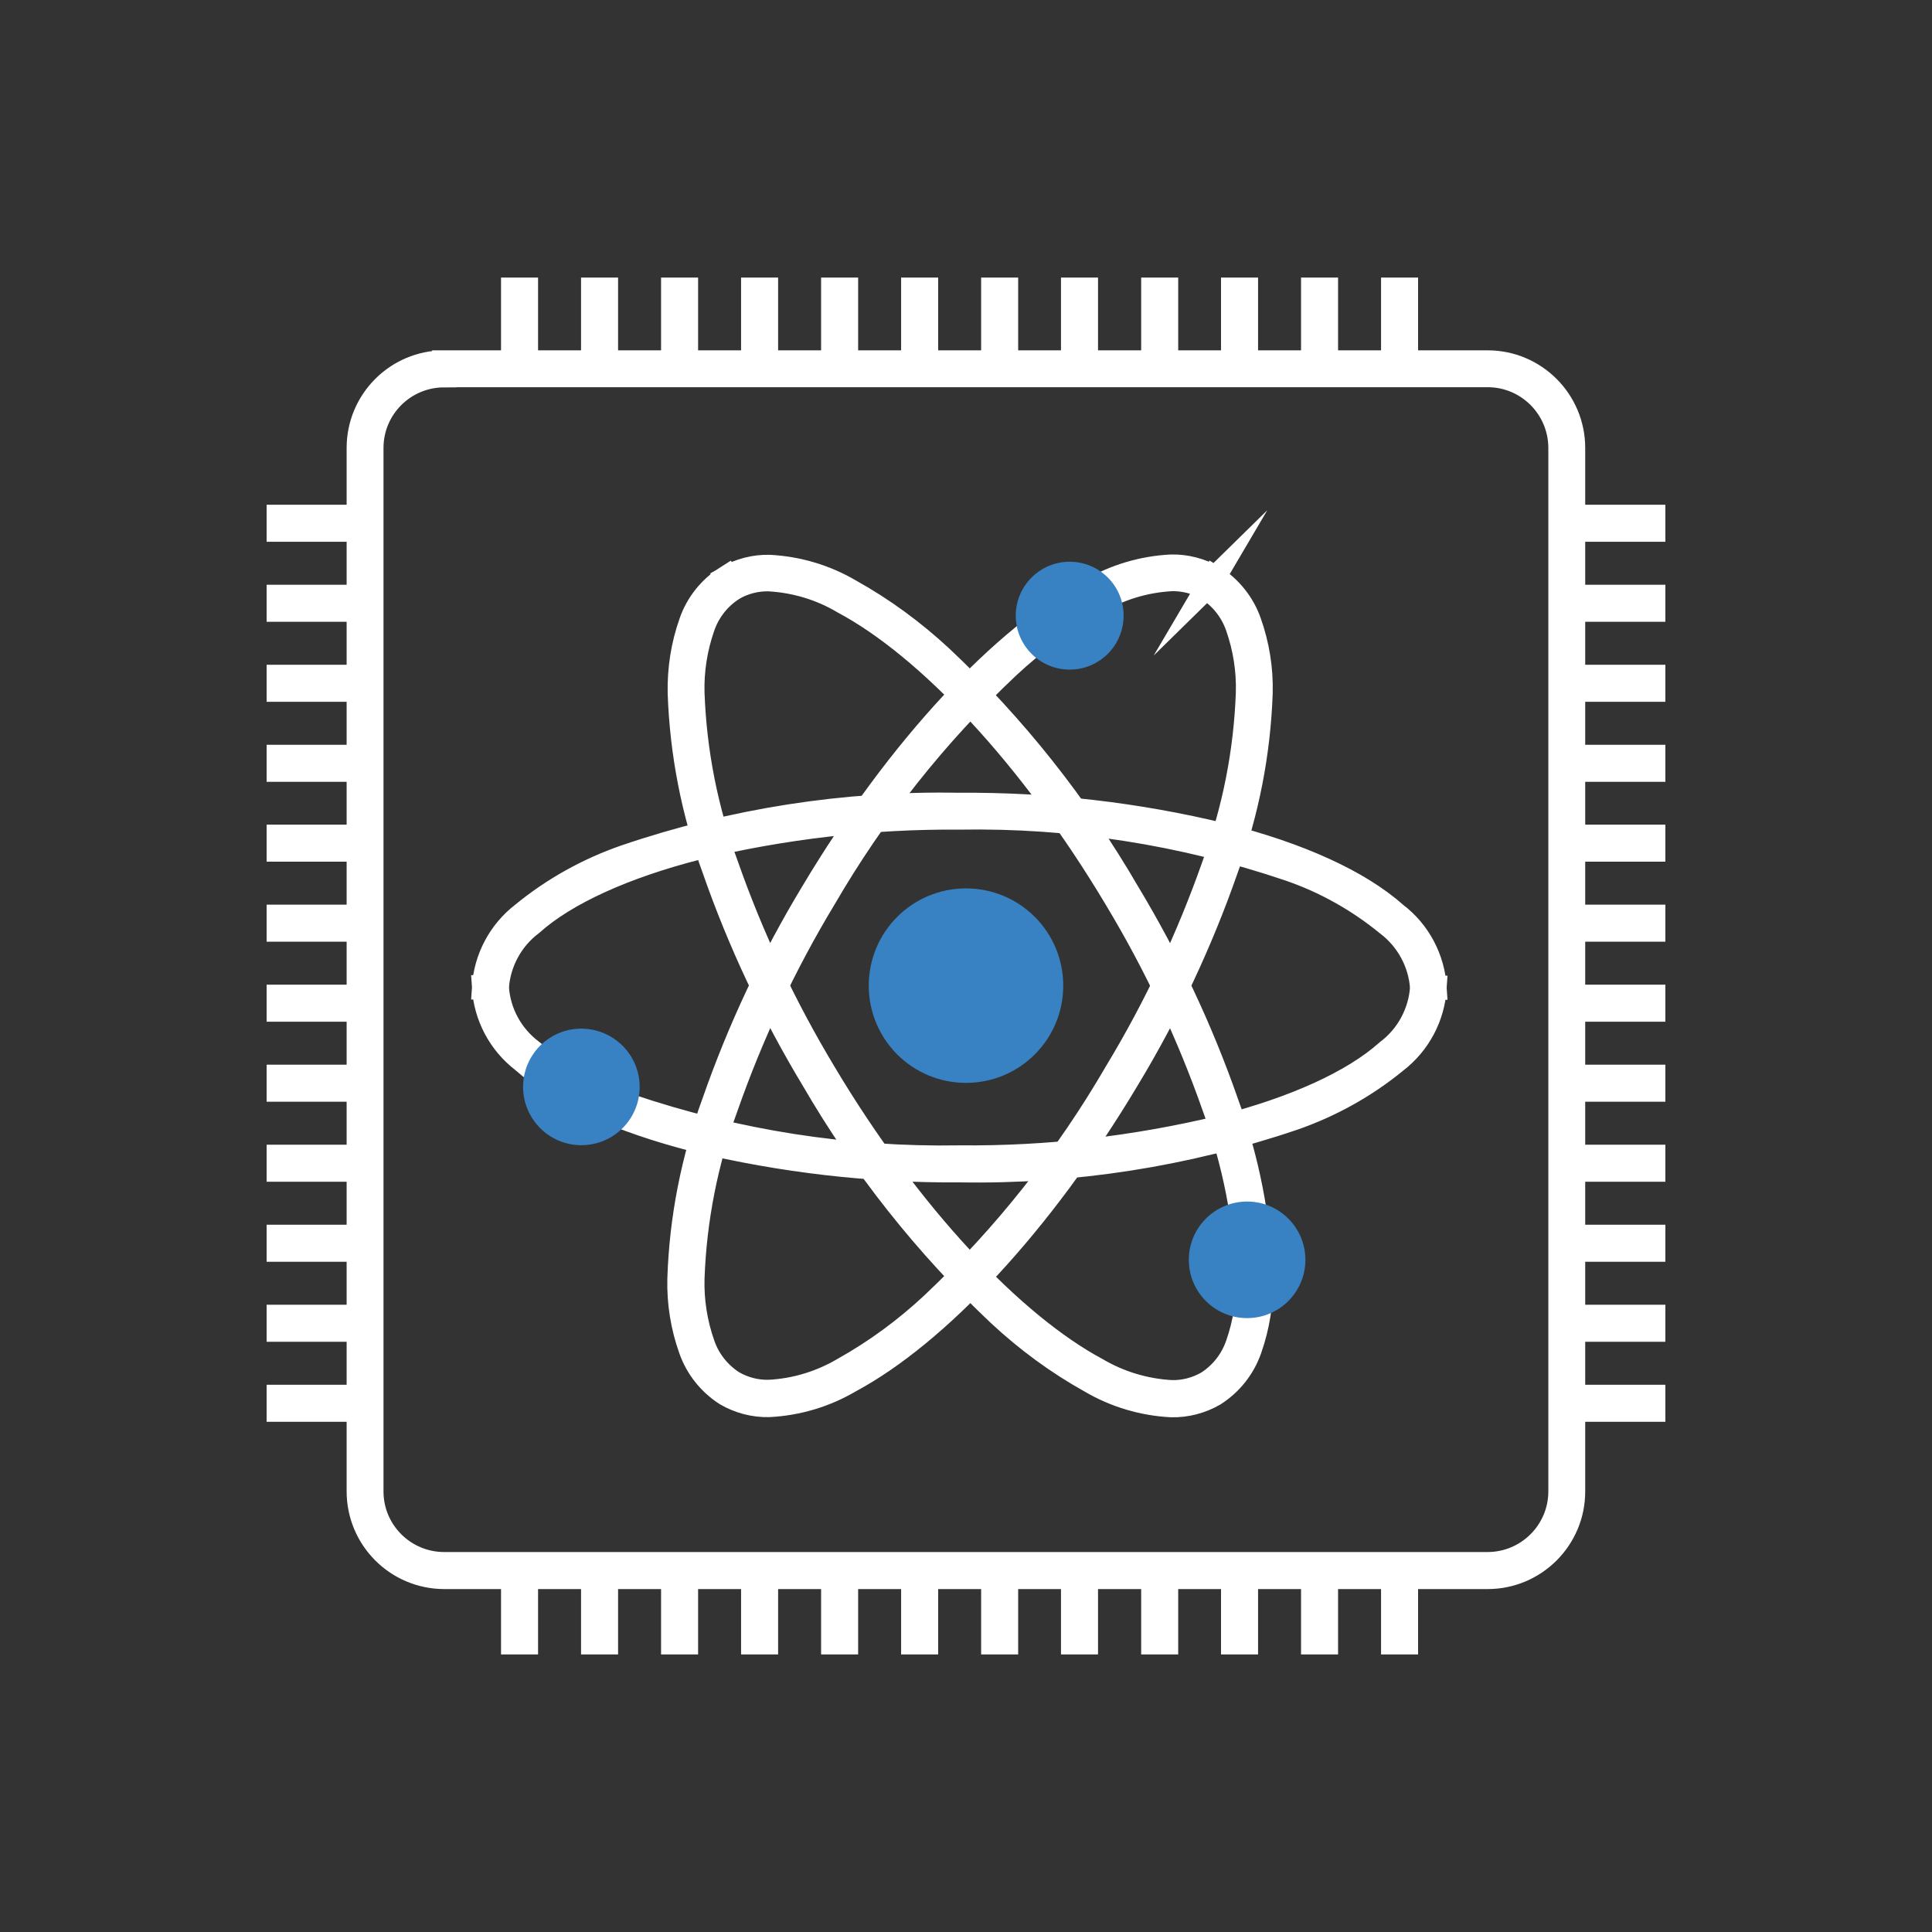 <?xml version="1.0" encoding="UTF-8"?> <svg xmlns="http://www.w3.org/2000/svg" id="Quantum_computing" viewBox="0 0 120 120"><rect x="0" y="0" width="120" height="120" fill="#333333" stroke="none"/><defs><style>.cls-1{fill:#fff;stroke:#fff;stroke-miterlimit:10;stroke-width:1.5px;}.cls-2{fill:#3881c3;}</style></defs><g id="Layer_376"><path id="Path_73429" class="cls-1" d="m27.59,22.9v.4h64.81c2.49,0,4.51,2.02,4.52,4.51h0v64.82c0,2.49-2.02,4.51-4.51,4.52H27.59c-2.49,0-4.52-2.02-4.52-4.51h0V27.82c0-2.49,2.02-4.51,4.52-4.51h0v-.8c-2.93,0-5.31,2.38-5.31,5.31v64.81c0,2.93,2.37,5.31,5.3,5.32h64.82c2.93,0,5.31-2.38,5.31-5.31h0V27.82c0-2.93-2.38-5.31-5.31-5.31H27.59v.4Z"></path></g><g id="Layer_375"><rect id="Rectangle_150619" class="cls-1" x="31.87" y="17.99" width=".8" height="4.97"></rect></g><g id="Layer_374"><rect id="Rectangle_150620" class="cls-1" x="36.84" y="17.99" width=".8" height="4.97"></rect></g><g id="Layer_373"><rect id="Rectangle_150621" class="cls-1" x="41.81" y="17.99" width=".8" height="4.97"></rect></g><g id="Layer_372"><rect id="Rectangle_150622" class="cls-1" x="46.78" y="17.99" width=".8" height="4.97"></rect></g><g id="Layer_371"><rect id="Rectangle_150623" class="cls-1" x="51.75" y="17.99" width=".8" height="4.97"></rect></g><g id="Layer_370"><rect id="Rectangle_150624" class="cls-1" x="56.72" y="17.99" width=".8" height="4.97"></rect></g><g id="Layer_369"><rect id="Rectangle_150625" class="cls-1" x="61.69" y="17.99" width=".8" height="4.97"></rect></g><g id="Layer_368"><rect id="Rectangle_150626" class="cls-1" x="66.65" y="17.99" width=".8" height="4.97"></rect></g><g id="Layer_367"><rect id="Rectangle_150627" class="cls-1" x="71.63" y="17.99" width=".8" height="4.97"></rect></g><g id="Layer_366"><rect id="Rectangle_150628" class="cls-1" x="76.59" y="17.99" width=".8" height="4.97"></rect></g><g id="Layer_365"><rect id="Rectangle_150629" class="cls-1" x="81.56" y="17.99" width=".8" height="4.97"></rect></g><g id="Layer_364"><rect id="Rectangle_150630" class="cls-1" x="86.53" y="17.99" width=".8" height="4.97"></rect></g><g id="Layer_363"><rect id="Rectangle_150631" class="cls-1" x="31.87" y="98.04" width=".8" height="3.97"></rect></g><g id="Layer_362"><rect id="Rectangle_150632" class="cls-1" x="36.84" y="98.04" width=".8" height="3.97"></rect></g><g id="Layer_361"><rect id="Rectangle_150633" class="cls-1" x="41.81" y="98.04" width=".8" height="3.97"></rect></g><g id="Layer_360"><rect id="Rectangle_150634" class="cls-1" x="46.78" y="98.04" width=".8" height="3.97"></rect></g><g id="Layer_359"><rect id="Rectangle_150635" class="cls-1" x="51.75" y="98.04" width=".8" height="3.97"></rect></g><g id="Layer_358"><rect id="Rectangle_150636" class="cls-1" x="56.72" y="98.04" width=".8" height="3.97"></rect></g><g id="Layer_357"><rect id="Rectangle_150637" class="cls-1" x="61.69" y="98.04" width=".8" height="3.97"></rect></g><g id="Layer_356"><rect id="Rectangle_150638" class="cls-1" x="66.65" y="98.04" width=".8" height="3.97"></rect></g><g id="Layer_355"><rect id="Rectangle_150639" class="cls-1" x="71.63" y="98.04" width=".8" height="3.97"></rect></g><g id="Layer_354"><rect id="Rectangle_150640" class="cls-1" x="76.59" y="98.04" width=".8" height="3.97"></rect></g><g id="Layer_353"><rect id="Rectangle_150641" class="cls-1" x="81.56" y="98.04" width=".8" height="3.97"></rect></g><g id="Layer_352"><rect id="Rectangle_150642" class="cls-1" x="86.53" y="98.04" width=".8" height="3.97"></rect></g><g id="Layer_351"><rect id="Rectangle_150643" class="cls-1" x="17.31" y="32.1" width="4.97" height=".8"></rect></g><g id="Layer_350"><rect id="Rectangle_150644" class="cls-1" x="17.31" y="37.07" width="4.97" height=".8"></rect></g><g id="Layer_349"><rect id="Rectangle_150645" class="cls-1" x="17.31" y="42.04" width="4.97" height=".8"></rect></g><g id="Layer_348"><rect id="Rectangle_150646" class="cls-1" x="17.31" y="47.01" width="4.97" height=".8"></rect></g><g id="Layer_347"><rect id="Rectangle_150647" class="cls-1" x="17.31" y="51.97" width="4.97" height=".8"></rect></g><g id="Layer_346"><rect id="Rectangle_150648" class="cls-1" x="17.31" y="56.94" width="4.97" height=".8"></rect></g><g id="Layer_345"><rect id="Rectangle_150649" class="cls-1" x="17.31" y="61.91" width="4.97" height=".8"></rect></g><g id="Layer_344"><rect id="Rectangle_150650" class="cls-1" x="17.31" y="66.88" width="4.97" height=".8"></rect></g><g id="Layer_343"><rect id="Rectangle_150651" class="cls-1" x="17.31" y="71.85" width="4.97" height=".8"></rect></g><g id="Layer_342"><rect id="Rectangle_150652" class="cls-1" x="17.31" y="76.82" width="4.97" height=".8"></rect></g><g id="Layer_341"><rect id="Rectangle_150653" class="cls-1" x="17.31" y="81.79" width="4.97" height=".8"></rect></g><g id="Layer_340"><rect id="Rectangle_150654" class="cls-1" x="17.31" y="86.76" width="4.97" height=".8"></rect></g><g id="Layer_339"><rect id="Rectangle_150655" class="cls-1" x="97.72" y="32.1" width="4.97" height=".8"></rect></g><g id="Layer_338"><rect id="Rectangle_150656" class="cls-1" x="97.72" y="37.07" width="4.97" height=".8"></rect></g><g id="Layer_337"><rect id="Rectangle_150657" class="cls-1" x="97.72" y="42.04" width="4.97" height=".8"></rect></g><g id="Layer_336"><rect id="Rectangle_150658" class="cls-1" x="97.72" y="47.01" width="4.97" height=".8"></rect></g><g id="Layer_335"><rect id="Rectangle_150659" class="cls-1" x="97.72" y="51.97" width="4.97" height=".8"></rect></g><g id="Layer_334"><rect id="Rectangle_150660" class="cls-1" x="97.72" y="56.94" width="4.97" height=".8"></rect></g><g id="Layer_333"><rect id="Rectangle_150661" class="cls-1" x="97.72" y="61.91" width="4.97" height=".8"></rect></g><g id="Layer_332"><rect id="Rectangle_150662" class="cls-1" x="97.72" y="66.88" width="4.97" height=".8"></rect></g><g id="Layer_331"><rect id="Rectangle_150663" class="cls-1" x="97.72" y="71.85" width="4.97" height=".8"></rect></g><g id="Layer_330"><rect id="Rectangle_150664" class="cls-1" x="97.72" y="76.82" width="4.97" height=".8"></rect></g><g id="Layer_329"><rect id="Rectangle_150665" class="cls-1" x="97.72" y="81.79" width="4.97" height=".8"></rect></g><g id="Layer_328"><rect id="Rectangle_150666" class="cls-1" x="97.72" y="86.76" width="4.97" height=".8"></rect></g><g id="Layer_327"><path id="Path_73430" class="cls-1" d="m30.46,61.33h.4c.11-1.57.9-3.02,2.15-3.96,2.12-1.9,5.77-3.56,10.37-4.73,5.29-1.27,10.72-1.9,16.17-1.86h.04c6.95-.12,13.87.96,20.46,3.19,2.23.76,4.3,1.92,6.12,3.41,1.26.95,2.05,2.4,2.16,3.97h0s.4,0,.4,0h-.4c-.11,1.57-.9,3.02-2.15,3.96-2.12,1.9-5.77,3.56-10.38,4.73-5.29,1.27-10.72,1.9-16.17,1.85h-.04c-6.95.12-13.87-.96-20.46-3.19-2.23-.76-4.3-1.92-6.12-3.41-1.26-.95-2.05-2.4-2.15-3.97h-.37.37s0,0,0,0h-.37.37s0,0,0,0h-.8s0,0,0,0c.11,1.8.99,3.46,2.42,4.56,2.29,2.04,6.03,3.72,10.72,4.92,5.36,1.29,10.87,1.93,16.38,1.89h.04c7.04.12,14.05-.97,20.71-3.23,2.31-.8,4.47-2,6.36-3.55,1.43-1.1,2.31-2.76,2.42-4.56h0s-.25,0-.25,0h.25-.25.25c-.11-1.8-.99-3.47-2.42-4.56-2.29-2.04-6.03-3.72-10.72-4.91-5.36-1.3-10.86-1.93-16.38-1.89h-.04c-7.04-.13-14.05.96-20.71,3.23-2.31.8-4.47,2-6.36,3.55-1.43,1.1-2.31,2.76-2.42,4.56h.4-.4s.4,0,.4,0Z"></path></g><g id="Layer_326"><path id="Path_73431" class="cls-1" d="m45.33,36.21l.2.34c.68-.39,1.45-.59,2.23-.57,1.64.09,3.23.57,4.64,1.41,5.19,2.77,11.62,9.53,16.93,18.43,2.46,4.09,4.5,8.41,6.08,12.92,1.26,3.43,1.97,7.03,2.1,10.68.04,1.39-.18,2.78-.64,4.09-.34.99-1,1.83-1.88,2.39-.68.39-1.45.59-2.23.57-1.64-.09-3.23-.57-4.64-1.4-5.19-2.78-11.62-9.53-16.93-18.43-2.46-4.09-4.5-8.41-6.08-12.92-1.26-3.43-1.97-7.03-2.1-10.68-.04-1.39.18-2.78.64-4.1.34-.99,1-1.83,1.89-2.39l-.2-.34-.2-.34c-1.03.65-1.82,1.63-2.22,2.79-.5,1.41-.73,2.89-.7,4.39.13,3.74.85,7.43,2.14,10.94,1.59,4.56,3.66,8.94,6.15,13.07,3.13,5.39,7.02,10.3,11.56,14.58,1.72,1.6,3.62,3,5.67,4.14,1.53.9,3.25,1.41,5.02,1.5.92.02,1.84-.22,2.64-.68,1.03-.65,1.82-1.64,2.22-2.79.5-1.41.73-2.89.7-4.38-.13-3.74-.85-7.43-2.14-10.94-1.59-4.56-3.66-8.94-6.15-13.07-3.13-5.39-7.02-10.3-11.56-14.57-1.72-1.6-3.62-3-5.67-4.14-1.53-.9-3.25-1.41-5.02-1.5-.92-.02-1.84.22-2.64.68l.2.34Z"></path></g><g id="Layer_325"><path id="Path_73432" class="cls-1" d="m75.18,36.21l.2-.34c-.8-.46-1.71-.7-2.64-.68-1.77.09-3.49.6-5.02,1.5-5.4,2.9-11.86,9.73-17.23,18.72-2.5,4.13-4.56,8.51-6.15,13.07-1.29,3.51-2.02,7.2-2.14,10.94-.04,1.49.2,2.98.7,4.38.4,1.15,1.19,2.14,2.22,2.79.8.46,1.71.7,2.64.68,1.77-.09,3.49-.6,5.02-1.5,5.4-2.9,11.86-9.73,17.23-18.72,2.5-4.13,4.56-8.51,6.15-13.07,1.29-3.51,2.01-7.2,2.14-10.94.04-1.49-.2-2.98-.7-4.39-.4-1.15-1.19-2.14-2.22-2.79l-.2.34-.2.34c.88.56,1.55,1.4,1.89,2.39.46,1.31.68,2.7.64,4.1-.13,3.65-.84,7.25-2.1,10.68-1.58,4.5-3.61,8.83-6.08,12.91-3.09,5.32-6.93,10.17-11.41,14.39-1.67,1.56-3.52,2.92-5.52,4.04-1.41.83-3,1.32-4.64,1.4-.78.02-1.55-.18-2.23-.57-.88-.56-1.55-1.41-1.88-2.39-.46-1.31-.68-2.7-.64-4.09.13-3.65.84-7.25,2.1-10.68,1.58-4.5,3.61-8.83,6.08-12.92,3.09-5.32,6.93-10.17,11.41-14.39,1.67-1.56,3.52-2.92,5.52-4.03,1.41-.84,3-1.32,4.64-1.41.78-.02,1.55.18,2.23.57l.2-.34Z"></path></g><g id="Layer_324"><path id="Path_73433" class="cls-2" d="m66.44,35.3c1.63,0,2.95,1.32,2.95,2.95,0,1.63-1.32,2.95-2.95,2.95-1.63,0-2.95-1.32-2.95-2.95h0c0-1.63,1.32-2.95,2.95-2.95"></path></g><g id="Layer_323"><path id="Path_73434" class="cls-2" d="m66.44,35.3v.4c1.41,0,2.55,1.14,2.55,2.56s-1.14,2.55-2.56,2.55c-1.41,0-2.55-1.14-2.55-2.56,0-.68.27-1.33.75-1.81.48-.48,1.13-.75,1.81-.75v-.8c-1.85,0-3.35,1.5-3.35,3.35s1.5,3.35,3.35,3.35,3.35-1.5,3.35-3.35-1.5-3.35-3.35-3.35v.4Z"></path></g><g id="Layer_322"><path id="Path_73435" class="cls-2" d="m77.45,75.03c1.78,0,3.22,1.44,3.23,3.22s-1.44,3.22-3.22,3.23c-1.78,0-3.22-1.44-3.23-3.22,0,0,0,0,0,0,0-1.78,1.44-3.22,3.22-3.22h0"></path></g><g id="Layer_321"><path id="Path_73436" class="cls-2" d="m77.45,75.03v.4c1.56,0,2.82,1.27,2.82,2.82,0,1.56-1.27,2.82-2.82,2.82-1.56,0-2.82-1.27-2.82-2.82,0-.75.3-1.46.83-1.99.53-.53,1.25-.83,2-.83v-.8c-2,0-3.62,1.62-3.62,3.62s1.62,3.62,3.62,3.62,3.62-1.62,3.62-3.62c0-2-1.62-3.62-3.62-3.62v.4Z"></path></g><g id="Layer_320"><path id="Path_73437" class="cls-2" d="m36.1,64.29c1.78,0,3.22,1.44,3.22,3.22s-1.44,3.22-3.22,3.22-3.22-1.44-3.22-3.22c0-1.78,1.44-3.22,3.22-3.22h0"></path></g><g id="Layer_319"><path id="Path_73438" class="cls-2" d="m36.1,64.29v.4c1.56,0,2.82,1.27,2.82,2.82,0,1.56-1.27,2.82-2.82,2.82-1.56,0-2.82-1.27-2.82-2.82,0-.75.3-1.46.83-1.99.53-.53,1.25-.83,2-.83v-.8c-2,0-3.62,1.62-3.62,3.62s1.62,3.62,3.62,3.62,3.62-1.62,3.62-3.62c0-2-1.62-3.61-3.62-3.62v.39Z"></path></g><g id="Layer_318"><path id="Path_73439" class="cls-2" d="m60,55.57c3.11,0,5.64,2.52,5.64,5.64s-2.52,5.64-5.64,5.64-5.64-2.52-5.64-5.64h0c0-3.12,2.52-5.64,5.64-5.64h0"></path></g><g id="Layer_317"><path id="Path_73440" class="cls-2" d="m60,55.57v.4c2.89,0,5.24,2.35,5.24,5.24,0,2.89-2.35,5.24-5.24,5.24-2.89,0-5.24-2.35-5.24-5.24,0-1.39.55-2.72,1.53-3.7.98-.98,2.32-1.54,3.71-1.53v-.8c-3.34,0-6.04,2.7-6.04,6.04s2.7,6.04,6.04,6.04,6.04-2.7,6.04-6.04-2.7-6.04-6.04-6.04h0v.4Z"></path></g></svg> 